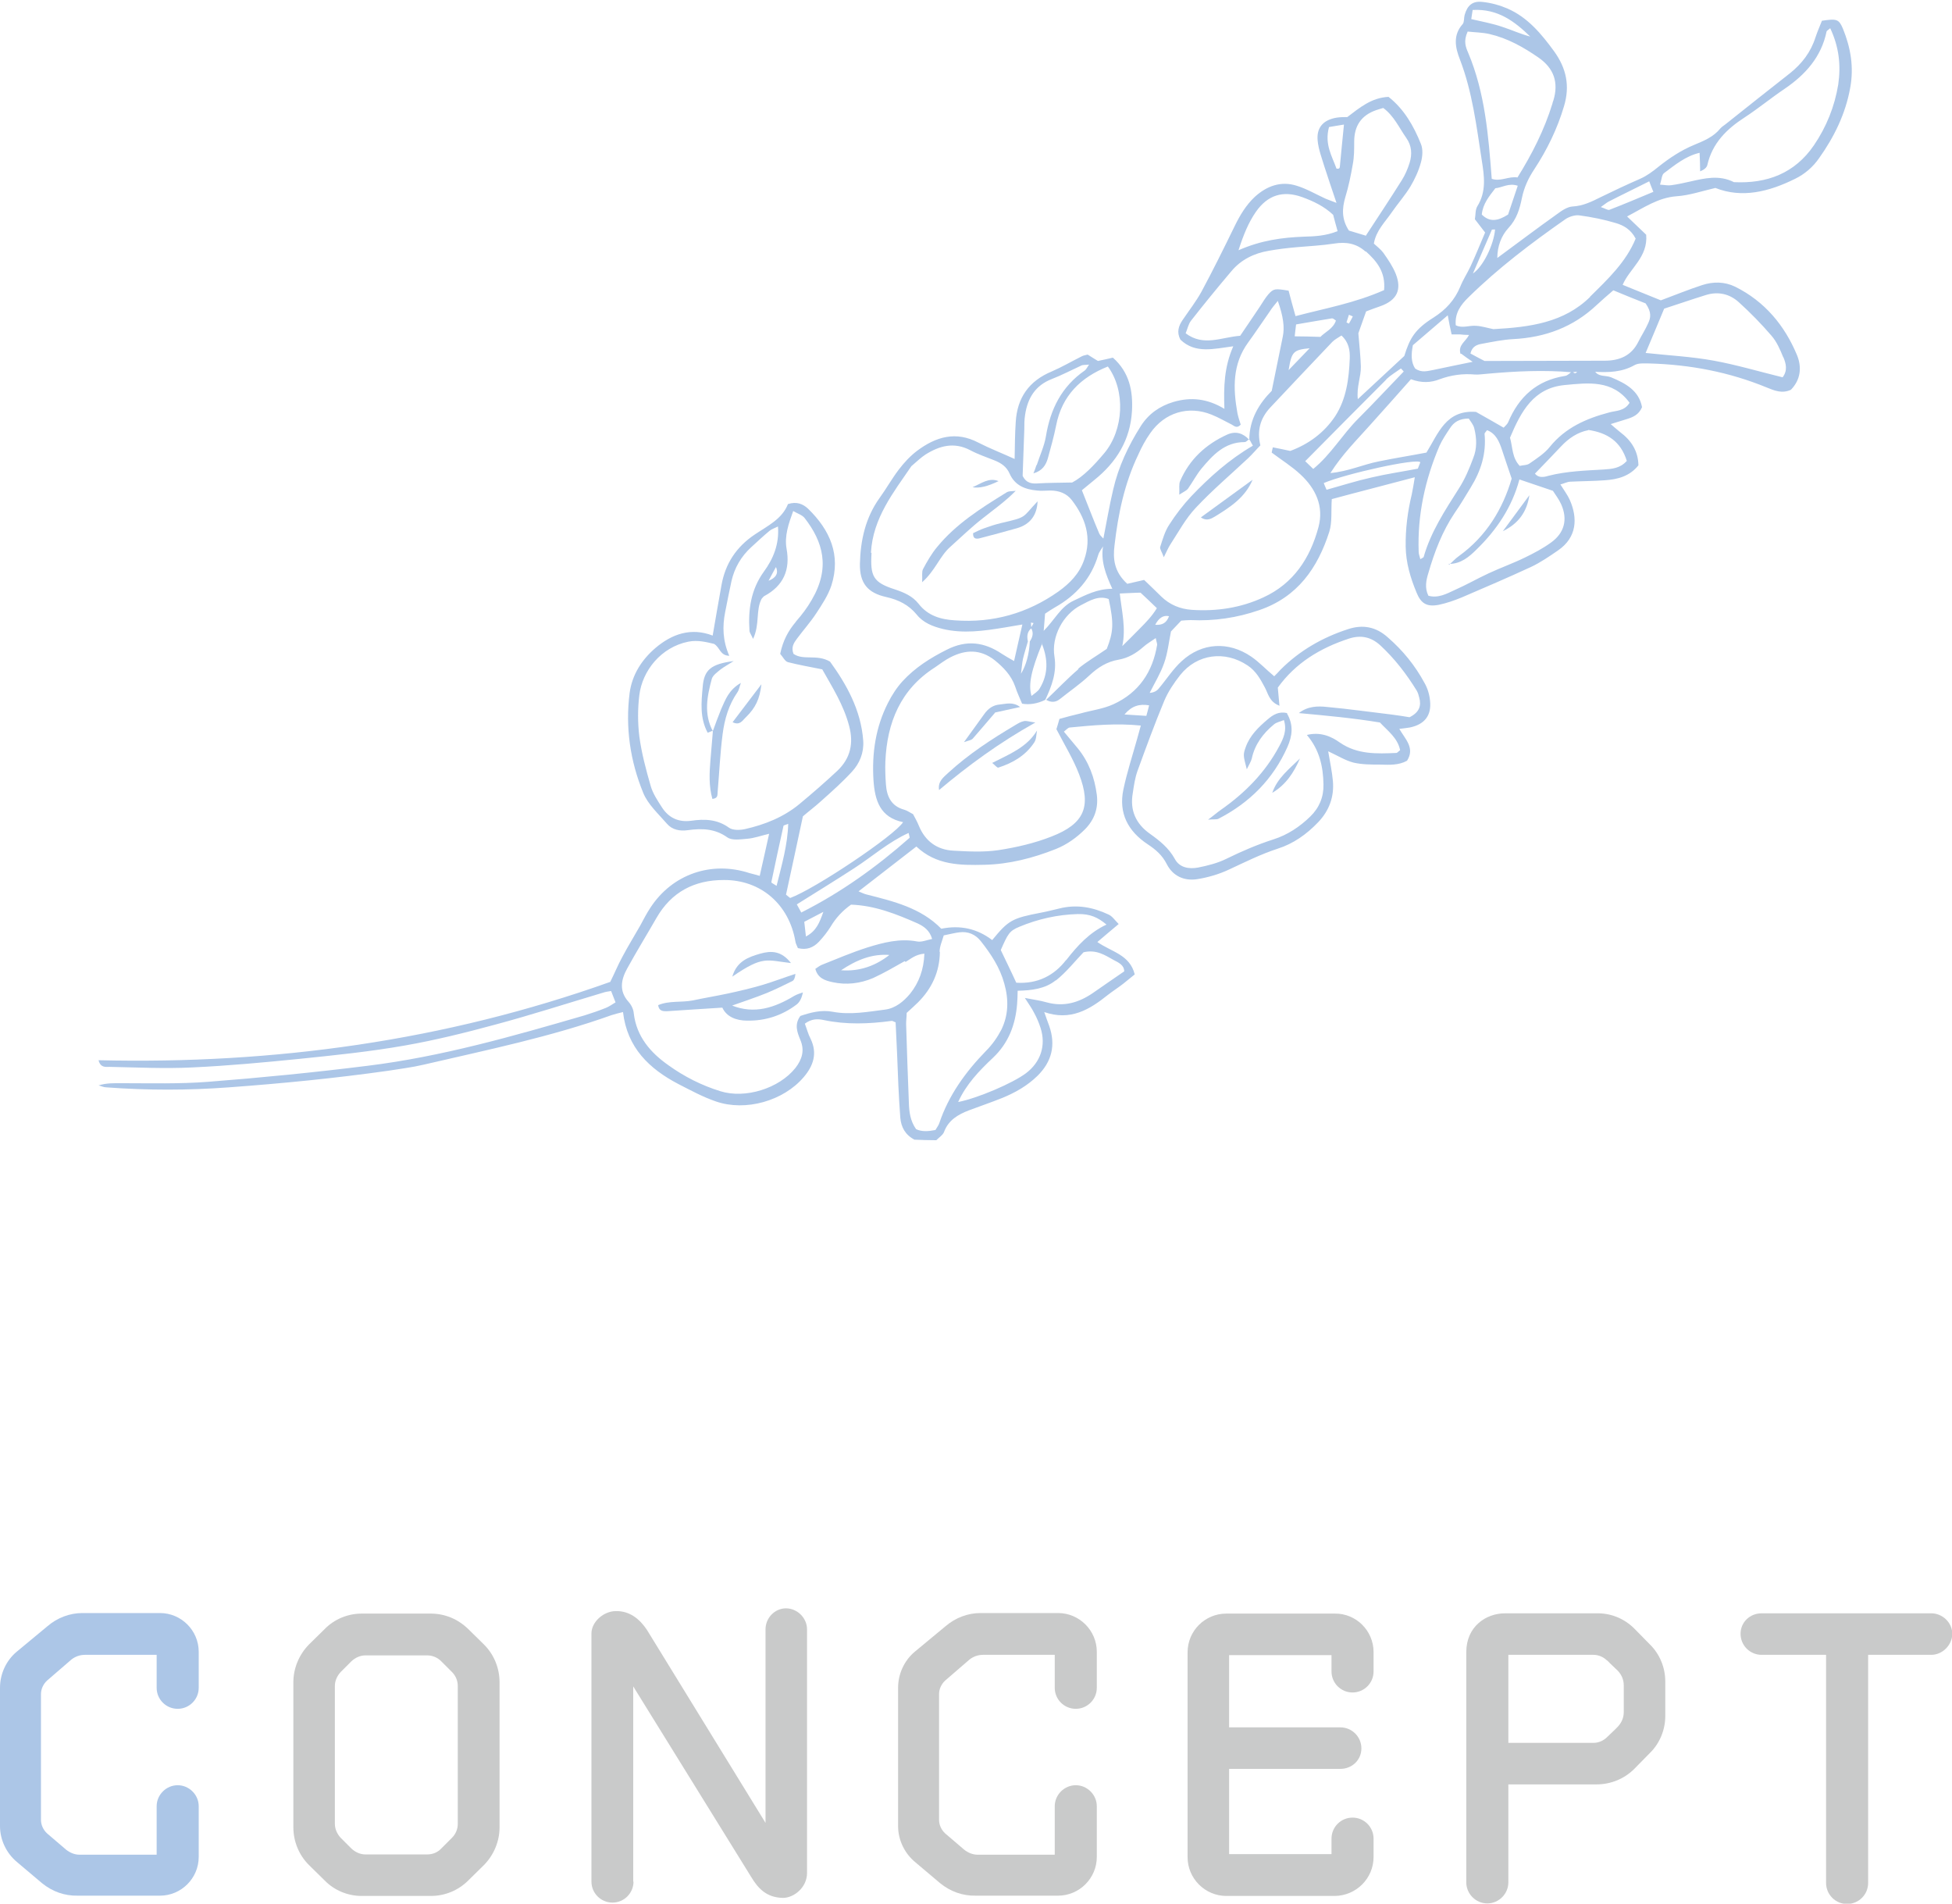 <?xml version="1.0" encoding="UTF-8"?>
<svg id="_レイヤー_2" data-name="レイヤー 2" xmlns="http://www.w3.org/2000/svg" viewBox="0 0 70.53 68.77">
  <defs>
    <style>
      .cls-1 {
        fill: #acc6e7;
      }

      .cls-2 {
        fill: #c9caca;
      }
    </style>
  </defs>
  <g id="_レイヤー_1-2" data-name="レイヤー 1">
    <g>
      <path class="cls-1" d="M58.11,15.32s.01-.03.03-.05c.13.11.26.23.4.34.4.3.65.68.66,1.2-.32.4-.76.51-1.22.54-.41.03-.82.03-1.23.05-.12,0-.24.07-.37.1.13.21.26.38.34.56.29.66.26,1.35-.42,1.82-.32.22-.64.44-.98.6-.82.38-1.66.74-2.5,1.1-.27.11-.55.21-.84.27-.43.08-.64-.05-.8-.45-.22-.53-.38-1.07-.39-1.65-.01-.64.07-1.27.22-1.89.04-.19.07-.38.11-.62-1.05.28-2.04.53-3,.79-.03.42.02.83-.09,1.18-.42,1.31-1.15,2.36-2.53,2.83-.81.28-1.63.4-2.48.36-.11,0-.22.01-.34.02l-.37.39c-.08.39-.12.79-.25,1.15-.13.37-.34.71-.52,1.07.15-.01.26-.07.33-.16.28-.33.51-.7.83-.99.73-.67,1.69-.72,2.51-.16.29.2.53.46.83.71.08-.08.16-.16.23-.24.69-.69,1.51-1.16,2.43-1.46.54-.18,1.02-.09,1.45.3.54.47.98,1.01,1.32,1.64.11.19.18.42.2.64.06.54-.2.86-.73.97-.11.02-.22.03-.38.05.22.38.57.69.28,1.15-.3.17-.65.15-.98.14-.32,0-.64,0-.95-.07-.31-.08-.59-.26-.92-.41.07.41.14.74.17,1.07.05.57-.13,1.07-.53,1.49-.42.44-.9.78-1.47.96-.61.2-1.17.48-1.75.75-.36.17-.77.29-1.16.35-.46.07-.87-.11-1.09-.54-.16-.32-.4-.53-.69-.72-.71-.47-1.06-1.12-.88-1.98.13-.62.33-1.23.5-1.84.04-.15.08-.29.13-.47-.89-.09-1.73-.01-2.56.07-.07,0-.14.09-.22.15.18.22.34.41.5.6.4.49.61,1.06.69,1.68.06.48-.08.89-.42,1.24-.31.31-.66.56-1.06.72-.83.33-1.69.55-2.58.57-.87.02-1.74.02-2.46-.66-.71.55-1.38,1.07-2.09,1.62.12.05.2.09.28.11.99.25,1.98.49,2.71,1.24q1.03-.21,1.84.41c.59-.72.72-.79,1.76-.99.22-.04.44-.1.66-.15.63-.16,1.22-.05,1.79.22.13.06.22.2.36.34-.28.23-.52.44-.77.65.51.36,1.17.45,1.35,1.17-.15.12-.28.23-.42.34-.18.14-.37.26-.55.4-.66.53-1.35.95-2.3.62.07.21.13.36.18.5.24.69.1,1.29-.43,1.81-.37.36-.8.6-1.26.79-.4.16-.81.3-1.21.45-.39.15-.74.35-.9.78-.04.11-.18.2-.28.3-.28,0-.55-.01-.79-.02-.34-.18-.48-.46-.51-.79-.03-.38-.05-.77-.07-1.16-.03-.77-.06-1.53-.1-2.29-.07-.02-.11-.06-.15-.05-.82.11-1.63.14-2.44-.03-.23-.05-.45-.05-.69.13.07.18.12.38.21.55.25.52.1.97-.25,1.38-.73.86-2.1,1.25-3.17.88-.47-.16-.91-.4-1.36-.63-1.05-.55-1.85-1.31-2-2.6-.16.04-.29.07-.41.11-2.21.79-4.51,1.26-6.79,1.79-.42.1-.85.15-1.28.22-1.91.27-3.84.46-5.76.6-1.48.11-2.95.11-4.43,0-.09,0-.19-.05-.28-.07.29-.09.56-.08.83-.08,1.05,0,2.09.03,3.13-.05,1.93-.15,3.85-.34,5.77-.58,2.67-.33,5.25-1.07,7.83-1.82.26-.08.52-.17.77-.27.12-.05.22-.12.35-.2-.06-.16-.11-.28-.16-.41-.12.02-.21.03-.29.06-1.31.39-2.61.81-3.92,1.16-1.07.29-2.16.56-3.25.75-1.25.22-2.52.35-3.79.48-1.29.13-2.58.25-3.87.31-1,.05-2,0-3-.02-.14,0-.33.04-.4-.24,6.34.15,12.52-.7,18.49-2.83.15-.3.28-.62.44-.91.2-.38.43-.75.64-1.12.12-.22.23-.44.37-.65.79-1.21,2.2-1.7,3.58-1.25.1.03.21.05.37.1.12-.52.22-.99.34-1.52-.3.07-.54.16-.79.18-.24.02-.55.07-.72-.05-.45-.32-.92-.33-1.43-.26-.28.04-.56-.01-.75-.23-.31-.36-.69-.7-.86-1.12-.47-1.15-.65-2.36-.49-3.61.09-.66.44-1.2.93-1.62.6-.51,1.29-.75,2.07-.45.11-.63.21-1.23.32-1.83.14-.77.53-1.37,1.2-1.82.46-.31.99-.56,1.2-1.1.31-.1.54-.01.73.17.79.77,1.19,1.67.84,2.77-.12.36-.34.69-.55,1.01-.21.32-.47.61-.7.92-.11.15-.21.3-.12.54.36.25.84,0,1.32.28.58.8,1.12,1.74,1.2,2.86.03.43-.13.82-.41,1.12-.34.37-.71.7-1.08,1.03-.25.23-.52.43-.69.58-.22,1.02-.41,1.92-.61,2.83.05.04.1.08.15.12.9-.33,3.78-2.26,4.08-2.74-.83-.17-1.02-.78-1.07-1.52-.06-.98.08-1.91.52-2.78.14-.28.32-.56.53-.79.45-.49,1-.84,1.6-1.14.71-.36,1.35-.28,1.99.15.12.08.25.15.44.26.11-.47.19-.86.3-1.32-.26.04-.45.08-.65.11-.74.12-1.48.23-2.23.05-.36-.09-.7-.22-.94-.52-.29-.35-.65-.53-1.09-.63-.69-.15-.97-.51-.96-1.2.02-.85.2-1.67.71-2.38.24-.33.44-.69.69-1.02.19-.25.41-.49.66-.68.68-.51,1.4-.73,2.22-.3.41.21.85.38,1.31.59.01-.48.01-.91.04-1.33.05-.88.48-1.49,1.3-1.83.37-.16.73-.37,1.09-.55.06-.03.13-.04.21-.06.12.08.26.16.37.23.2-.04.37-.08.54-.12.6.53.73,1.21.69,1.93-.06,1.04-.56,1.85-1.36,2.49-.17.14-.34.28-.45.37.23.57.42,1.08.63,1.57.03.07.11.13.16.19,0,.08,0,.16,0,.23-.07.12-.16.22-.2.35-.25.85-.8,1.46-1.56,1.89-.12.07-.23.14-.36.23-.01.18-.03.35-.05.62.4-.4.61-.87,1.08-1.09.43-.2.85-.43,1.4-.43-.24-.52-.43-1.02-.33-1.56,0-.07,0-.15,0-.22.12-.6.22-1.21.36-1.8.19-.83.55-1.59,1-2.3.28-.44.68-.72,1.18-.87.62-.18,1.21-.13,1.84.25-.03-.79-.01-1.51.32-2.26-.7.09-1.37.28-1.91-.24-.14-.27-.07-.49.08-.71.23-.34.48-.66.68-1.02.42-.78.81-1.57,1.2-2.37.19-.39.41-.76.73-1.06.43-.39.94-.58,1.51-.4.36.11.7.31,1.05.47.09.04.19.07.39.15-.17-.51-.31-.91-.44-1.32-.09-.3-.21-.61-.24-.92-.05-.48.2-.76.69-.84.13-.02.27-.02.38-.02.45-.34.87-.7,1.49-.73.56.44.91,1.05,1.17,1.7.08.19.06.46,0,.67-.08.3-.22.6-.38.87-.2.33-.46.62-.68.94-.24.35-.56.65-.64,1.12.12.11.25.21.34.33.17.24.34.49.45.76.23.58.04.96-.55,1.17-.17.06-.34.12-.52.19-.11.31-.21.6-.28.79.04.48.08.84.09,1.2.01.37-.16.73-.11,1.18.59-.55,1.12-1.04,1.68-1.56.2-.65.39-.97,1.06-1.39.44-.28.76-.63.96-1.11.1-.25.25-.48.37-.73.19-.41.36-.83.53-1.23-.14-.18-.25-.32-.37-.48.03-.16.01-.34.09-.47.33-.53.25-1.09.16-1.65-.19-1.23-.34-2.48-.79-3.65-.17-.43-.26-.88.1-1.28.06-.07.04-.22.07-.33.1-.35.29-.51.64-.47.31.03.63.12.91.24.73.32,1.22.91,1.68,1.54.45.62.58,1.26.36,1.99-.24.81-.61,1.57-1.07,2.27-.22.33-.37.66-.45,1.04-.08.4-.19.77-.49,1.09-.25.27-.4.66-.4,1.08.75-.55,1.46-1.09,2.18-1.6.16-.12.36-.25.54-.26.38-.02.7-.18,1.02-.34.47-.23.94-.45,1.42-.66.25-.11.46-.27.67-.44.39-.31.81-.59,1.27-.78.36-.15.71-.29.96-.6.06-.07.14-.11.21-.17.77-.61,1.53-1.22,2.3-1.82.44-.35.76-.77.93-1.31.07-.21.16-.41.23-.59.54-.08.61-.06.76.29.28.69.4,1.39.26,2.14-.17.94-.58,1.77-1.12,2.53-.22.32-.52.58-.87.75-.95.47-1.92.71-2.88.33-.51.12-.95.27-1.4.3-.67.05-1.18.41-1.79.73l.69.66c.07.81-.6,1.22-.85,1.81.5.2.95.39,1.38.56.51-.19,1-.39,1.49-.55.4-.13.81-.13,1.2.06,1.06.53,1.78,1.39,2.23,2.47.18.44.13.89-.22,1.25-.32.15-.6.03-.87-.08-1.36-.56-2.78-.83-4.25-.87-.18,0-.39-.02-.53.06-.46.26-.95.27-1.46.24-.06,0-.13,0-.19,0-.07,0-.13,0-.2,0-.07,0-.13,0-.2,0-.07,0-.13.01-.2.02-1.02-.09-2.04-.04-3.05.05-.16.01-.32.04-.47.03-.44-.04-.86.02-1.27.17-.33.13-.66.14-1.04,0-.49.56-.99,1.11-1.48,1.66-.48.54-1,1.05-1.43,1.73.65-.06,1.18-.31,1.74-.42.58-.12,1.16-.21,1.73-.32.43-.69.7-1.55,1.79-1.47.3.17.64.36,1,.57.05-.06.13-.12.16-.19.39-.93,1.04-1.52,2.06-1.68.09-.01.18-.11.26-.17.08.11.14.09.2-.02.07,0,.13,0,.2,0,.07,0,.13,0,.2,0,.07,0,.13,0,.2,0,.14.24.4.16.6.24.53.22,1.01.48,1.12,1.08-.12.28-.33.36-.55.43-.19.06-.39.12-.58.18-.02.02-.04.03-.03.03ZM37.35,22.51l-.1-.02c0,.07.01.14.02.2-.16.13-.17.3-.13.48-.06.21-.13.43-.18.64-.03.15-.04.3-.07.53q.28-.46.32-1.17c.1-.15.15-.31.04-.49l.1-.18ZM28.07,20.36s-.01.07-.02.1c-.09.17-.19.34-.28.52.25-.1.38-.26.26-.51.01-.03.03-.07.04-.1ZM30.39,35.05c.67.05,1.26-.16,1.78-.58.05,0,.09,0,.03,0,.04-.04,0,0-.03.03-.67-.06-1.24.19-1.78.55ZM37.64,23.23s0,.02.01.03c-.39.96-.5,1.46-.38,1.88.11-.09.23-.16.29-.26.32-.52.31-1.06.09-1.61,0-.01,0-.03,0-.04ZM52.36,20.4c.12-.1.22-.22.35-.31,1-.72,1.59-1.71,1.91-2.8-.14-.4-.24-.72-.35-1.04-.1-.3-.22-.59-.54-.71-.04.06-.09.1-.09.13.07.71-.13,1.34-.5,1.94-.19.31-.37.62-.58.92-.45.67-.73,1.41-.95,2.17-.08.26-.14.53,0,.82.35.1.66-.07.96-.21.41-.18.81-.41,1.22-.6.43-.2.88-.36,1.31-.57.33-.16.65-.33.94-.54.49-.35.61-.84.37-1.38-.08-.18-.21-.35-.3-.49-.42-.14-.8-.27-1.21-.41-.27,1.01-.83,1.83-1.55,2.53-.27.27-.57.52-.99.52v.02ZM38.94,24.17c.31-.26.66-.46,1.05-.73.24-.61.26-.92.07-1.8-.37-.14-.69.06-1,.22-.65.33-1.08,1.14-.96,1.86.09.58-.1,1.06-.33,1.56q-.43.21-.84.14c-.08-.2-.18-.4-.25-.62-.14-.4-.42-.69-.74-.95-.51-.4-1.04-.39-1.59-.11-.2.1-.38.24-.57.37-1.24.79-1.73,1.99-1.79,3.4-.01.27,0,.55.02.82.03.44.19.79.66.92.11.03.2.1.32.16.07.13.15.27.21.42.23.56.66.87,1.25.9.54.03,1.1.06,1.63-.02.65-.1,1.3-.25,1.91-.49,1.19-.46,1.45-1.08,1-2.25-.21-.55-.52-1.05-.82-1.63.02-.06.06-.19.11-.37.25-.07.51-.14.77-.2.39-.11.81-.16,1.18-.33.92-.42,1.42-1.17,1.58-2.15,0-.06-.03-.12-.05-.24-.17.12-.33.21-.45.32-.26.23-.55.4-.89.46-.42.07-.75.28-1.06.57-.33.31-.71.57-1.06.85-.16.13-.33.13-.5.03.39-.37.77-.77,1.18-1.12ZM45.14,15.89c0-.75.37-1.33.81-1.77.15-.72.27-1.34.4-1.96.07-.33.02-.73-.18-1.29-.11.14-.21.25-.29.38-.26.37-.51.75-.78,1.12-.57.78-.55,1.65-.39,2.55.03.15.08.29.12.42-.14.15-.23.05-.32,0-.24-.12-.48-.26-.73-.36-.84-.34-1.7-.08-2.22.67-.17.24-.31.5-.43.77-.5,1.04-.73,2.15-.86,3.28-.06.48-.02.95.46,1.39.18-.04.43-.1.61-.14.26.25.44.42.62.6.31.3.68.45,1.1.48.9.06,1.77-.07,2.59-.45,1.09-.5,1.69-1.42,1.99-2.54.2-.75-.1-1.39-.65-1.9-.31-.29-.68-.52-1.04-.79,0-.03.02-.09.04-.19.21.04.4.08.63.13.65-.24,1.22-.65,1.62-1.25.41-.63.5-1.36.53-2.09.01-.29-.03-.58-.3-.83-.12.08-.24.14-.33.23-.75.79-1.5,1.58-2.25,2.38-.35.38-.48.82-.35,1.36-.15.15-.29.32-.45.47-.63.59-1.29,1.15-1.88,1.78-.37.39-.63.88-.93,1.34-.07.11-.12.23-.23.45-.07-.2-.15-.3-.13-.37.09-.28.17-.57.33-.81.23-.36.5-.71.79-1.02.66-.69,1.37-1.33,2.23-1.83-.04-.07-.08-.14-.12-.22v.03ZM28.77,22.44c.21-.24.4-.49.56-.77.68-1.16.41-2.1-.26-2.96-.09-.11-.26-.16-.41-.25-.17.47-.32.9-.24,1.36.14.76-.11,1.34-.8,1.71-.04.02-.06.06-.1.1-.22.41-.06.92-.31,1.45-.07-.16-.13-.23-.13-.3-.05-.76.05-1.48.52-2.13.33-.45.56-.98.51-1.63-.12.06-.23.09-.31.16-.23.19-.44.39-.66.59-.36.33-.6.74-.71,1.22-.08.38-.16.76-.23,1.13-.1.51-.09,1.02.15,1.57-.34-.01-.33-.3-.55-.43-.26-.06-.58-.15-.93-.08-.99.2-1.66,1.05-1.77,1.93-.06.49-.06,1,0,1.49.08.6.24,1.2.41,1.79.08.28.25.53.41.78.24.37.59.54,1.05.48.48-.07.94-.06,1.37.25.14.1.4.09.58.05.71-.16,1.39-.43,1.96-.9.47-.39.93-.79,1.38-1.21.47-.45.59-.99.42-1.62-.2-.76-.61-1.4-.97-2.04-.45-.09-.85-.16-1.24-.26-.11-.03-.18-.19-.28-.3.1-.48.29-.83.56-1.15ZM46.22,25.49c-.36-.14-.4-.44-.52-.66-.16-.3-.32-.59-.62-.79-.82-.55-1.83-.42-2.44.35-.22.28-.43.59-.57.92-.35.84-.66,1.69-.97,2.54-.09.25-.13.53-.17.8-.11.62.11,1.11.62,1.47.35.25.68.51.9.91.17.32.52.37.84.31.35-.07.71-.16,1.03-.32.55-.27,1.11-.51,1.7-.7.5-.16.94-.45,1.32-.82.33-.32.49-.71.48-1.16-.01-.64-.14-1.25-.6-1.79.49-.12.88.05,1.2.28.63.43,1.33.4,2.03.37.04,0,.07-.05.14-.1-.09-.44-.44-.69-.73-1-.97-.16-1.95-.25-2.93-.34.32-.25.68-.26,1.03-.22.77.07,1.53.18,2.3.27.24.03.49.07.67.1.36-.18.43-.42.35-.71-.02-.09-.05-.18-.09-.25-.37-.6-.8-1.16-1.32-1.64-.33-.3-.7-.38-1.13-.24-1.04.34-1.93.88-2.57,1.77.02.22.04.41.06.66ZM32.69,34.72c-.37.21-.75.43-1.14.61-.47.2-.97.26-1.47.15-.27-.06-.53-.14-.62-.48.07-.05.14-.1.22-.14.55-.22,1.09-.45,1.65-.63.58-.18,1.18-.34,1.81-.22.16.03.34-.05.54-.09-.09-.32-.31-.46-.52-.56-.77-.34-1.55-.65-2.41-.68-.31.22-.55.48-.74.8-.12.19-.26.37-.42.54-.2.21-.44.31-.76.23-.03-.08-.08-.16-.09-.24-.23-1.34-1.25-2.23-2.59-2.22-1.06,0-1.89.43-2.43,1.37-.35.61-.72,1.21-1.06,1.83-.22.4-.3.81.05,1.2.1.11.18.27.19.42.1.84.61,1.42,1.25,1.87.57.41,1.2.73,1.88.94.9.28,2.12-.1,2.71-.84.24-.31.34-.63.18-1.01-.11-.27-.23-.56,0-.87.36-.12.75-.23,1.17-.15.64.12,1.27,0,1.9-.08.37-.05.67-.3.9-.58.31-.39.49-.86.51-1.44-.33.03-.49.19-.68.3ZM31.49,19.98c-.05.84.06,1.06.84,1.31.33.11.64.24.86.52.34.44.81.57,1.32.6,1.36.1,2.61-.25,3.73-1.04.42-.3.76-.65.93-1.14.29-.81.05-1.52-.44-2.16-.19-.25-.47-.35-.78-.35-.16,0-.32.02-.48,0-.43-.04-.8-.18-.99-.61-.11-.25-.3-.38-.55-.48-.3-.12-.6-.22-.88-.37-.58-.3-1.1-.16-1.61.16-.17.11-.32.26-.51.42-.64.94-1.39,1.87-1.46,3.12ZM33.96,34.39c-.01.72-.29,1.32-.79,1.82-.13.13-.27.25-.41.38,0,.13-.02.27-.02.4.03.95.06,1.91.1,2.86.01.32.05.64.26.94.21.1.45.08.7.03.05-.09.11-.16.14-.25.34-1.01.95-1.85,1.69-2.61.22-.22.41-.49.55-.76.26-.53.27-1.09.11-1.66-.16-.59-.48-1.07-.85-1.54-.2-.25-.46-.36-.78-.32-.16.02-.31.06-.56.11-.06.21-.15.4-.15.59ZM57.45,10.72c.64-.63,1.3-1.25,1.65-2.1-.17-.33-.44-.48-.71-.56-.43-.13-.88-.22-1.33-.28-.16-.02-.37.05-.5.14-1.23.86-2.42,1.76-3.49,2.81-.29.28-.51.58-.47,1.02.24.12.48,0,.73.02.21.01.42.08.63.12,1.31-.07,2.55-.23,3.5-1.17ZM49.34,9.09c-.33-.3-.71-.36-1.14-.29-.45.07-.9.09-1.35.13-.34.03-.68.07-1.01.13-.53.09-1,.32-1.35.74-.5.59-.99,1.19-1.46,1.79-.09.12-.12.28-.19.45.65.49,1.29.14,1.97.09.23-.34.47-.69.71-1.05.1-.15.19-.31.31-.45.19-.21.24-.21.73-.13.07.27.15.57.25.92,1.06-.28,2.14-.47,3.2-.94.06-.65-.26-1.04-.66-1.4ZM66,1.13c-.19.93-.77,1.57-1.52,2.08-.49.33-.95.71-1.44,1.03-.65.42-1.17.93-1.35,1.72-.02.09-.11.17-.26.23,0-.21-.01-.42-.02-.67-.51.12-.89.44-1.28.73-.09.06-.09.24-.15.42.17.01.29.04.41.02.22-.03.45-.08.67-.13.53-.12,1.06-.25,1.59.02,1.2.06,2.2-.32,2.89-1.33.45-.66.75-1.4.88-2.2.1-.69.03-1.35-.29-2.03-.09.08-.12.09-.12.1ZM53.05,1.91c.61,1.45.73,2.99.85,4.55.32.11.61-.1.93-.05.53-.85.97-1.72,1.26-2.66.01-.04.02-.09.04-.13.19-.64.02-1.15-.54-1.54-.55-.38-1.12-.7-1.77-.85-.26-.06-.53-.06-.79-.09-.16.35-.07.56.02.77ZM37.46,16.8c.11-.34.27-.68.33-1.03.16-.99.57-1.81,1.41-2.39.05-.04.08-.11.15-.21-.13.02-.22,0-.29.04-.35.16-.69.34-1.05.48-.6.23-.88.69-.97,1.29-.03.18-.03.36-.03.54-.02.57-.04,1.13-.06,1.67.14.28.35.29.59.27.36-.02.72-.02,1.2-.03.4-.21.79-.62,1.16-1.06.71-.85.77-2.26.13-3.13-.98.39-1.66,1.05-1.87,2.13-.08.4-.19.79-.3,1.19-.07.24-.2.45-.52.54.04-.1.08-.2.11-.3ZM64.43,12.9c-.11-.27-.23-.55-.42-.77-.37-.43-.76-.83-1.18-1.21-.34-.31-.76-.4-1.2-.26-.52.16-1.03.34-1.5.49-.23.55-.44,1.06-.67,1.6.82.09,1.65.13,2.47.28.82.15,1.62.39,2.48.6.19-.25.12-.5.03-.72ZM58.29,10.49c-.23.2-.42.36-.6.53-.85.8-1.86,1.17-3.01,1.23-.38.02-.76.1-1.14.17-.17.03-.35.09-.41.35.2.11.41.22.51.27,1.53,0,2.94-.01,4.34-.01.54,0,.97-.18,1.22-.69.11-.22.25-.43.35-.66.09-.19.14-.39-.09-.72-.34-.13-.75-.3-1.16-.47ZM38.15,35.41c-.38.31-.87.37-1.38.38,0,.17-.01.33-.02.48-.06.75-.31,1.41-.87,1.94-.5.47-.97.96-1.26,1.6.71-.14,1.97-.68,2.45-1.04.53-.4.73-1,.53-1.63-.06-.19-.14-.38-.24-.56-.08-.16-.19-.31-.33-.53.3.06.55.09.79.16.62.17,1.16.01,1.67-.34.37-.26.74-.51,1.13-.78,0-.23-.21-.32-.38-.41-.31-.17-.62-.39-1.09-.28-.3.31-.61.71-1,1.02ZM49.34,8.53c.45-.69.89-1.35,1.31-2.02.12-.19.21-.4.28-.62.1-.32.08-.63-.12-.91-.26-.37-.44-.79-.83-1.08-.09.03-.18.05-.26.08-.54.19-.79.57-.79,1.14,0,.27,0,.55-.05.81-.07.4-.15.8-.27,1.19-.12.41-.14.8.13,1.21.18.05.39.12.6.18ZM54.91,16.83c.12-.03.27-.02.36-.09.26-.18.54-.36.73-.6.56-.69,1.31-1.02,2.14-1.24.25-.07.55-.04.74-.35-.61-.84-1.5-.72-2.35-.64-1.12.11-1.57.95-1.97,1.9.1.36.07.72.35,1.02ZM38.52,34.69c.41-.53.84-1,1.46-1.29-.31-.26-.59-.39-1.04-.38-.73.02-1.44.18-2.11.46-.36.15-.41.25-.67.84.17.36.36.74.56,1.18.77.05,1.37-.26,1.8-.82ZM51.44,20.12c.26-.91.77-1.68,1.27-2.47.22-.34.38-.72.52-1.1.14-.34.13-.71.04-1.07-.03-.14-.14-.26-.2-.36-.34,0-.54.13-.68.35-.14.21-.28.42-.38.64-.52,1.22-.8,2.5-.75,3.83,0,.08.04.17.06.26.06-.04.12-.06.13-.09ZM47.1,8.55c.41-.01.81-.03,1.23-.2-.06-.21-.11-.4-.16-.59-.33-.31-.71-.49-1.12-.64-.7-.25-1.25-.07-1.67.53-.27.39-.45.83-.63,1.39.82-.36,1.58-.46,2.35-.49ZM57.39,15.54c-.38.07-.71.29-.99.59-.31.33-.62.65-.94.98.13.16.32.13.48.08.66-.17,1.34-.19,2.01-.23.29-.02.59-.04.83-.31-.22-.71-.71-1.02-1.4-1.12ZM52.77,12.78c-.09-.32.18-.43.31-.68-.14,0-.24-.01-.33-.02-.09,0-.18,0-.3,0-.05-.21-.09-.42-.14-.69-.47.4-.89.76-1.26,1.08-.07.36-.06.62.08.84.24.17.45.09.68.05.46-.1.92-.19,1.4-.29-.14-.09-.29-.2-.41-.29ZM28.94,32.97c1.45-.73,2.73-1.65,3.92-2.7.02-.01-.01-.08-.03-.18-.73.33-1.31.85-1.96,1.27-.66.43-1.33.84-2.08,1.31.05.09.1.18.16.29ZM41.22,21.41c-.22,0-.46.02-.76.03.07.64.23,1.25.09,1.9.21-.21.43-.42.64-.64.22-.22.44-.45.61-.73-.21-.2-.38-.37-.59-.56ZM50.09,13.71c-.97.97-1.94,1.95-2.93,2.95l.29.28c.64-.52,1.05-1.24,1.62-1.81.56-.56,1.1-1.14,1.65-1.71-.03-.04-.07-.07-.1-.11-.18.13-.37.24-.53.39ZM53.54,7.75c.29.29.59.23.95,0,.11-.32.23-.68.35-1.04-.33-.11-.57.07-.81.09-.23.3-.45.56-.49.95ZM47.94,17.69c.54-.15,1.07-.32,1.61-.44.55-.13,1.11-.21,1.68-.32.03-.09.07-.17.09-.23-.12-.16-2.72.42-3.49.75.02.06.05.12.1.24ZM53.16.69c.39.09.77.16,1.12.28.34.11.66.26,1.01.35-.56-.54-1.16-1.01-2.08-.96-.02.15-.04.24-.05.33ZM48.13,11.5c-.42.07-.85.14-1.3.22-.02.14-.03.27-.05.43.32,0,.6.01.93.02.17-.18.46-.29.56-.59-.06-.04-.1-.08-.14-.08ZM48.28,6.09s.07.01.09,0c.02,0,.03-.03.04-.05.05-.49.09-.98.15-1.54-.2.03-.36.06-.54.09-.17.62.11,1.05.27,1.5ZM58.15,7.58c.52-.2,1.04-.42,1.59-.65-.06-.15-.1-.24-.15-.38-.51.26-1,.49-1.48.74-.07.04-.14.1-.27.19.16.05.25.12.31.1ZM28.48,29.76c-.09.04-.16.05-.17.07-.15.68-.3,1.36-.44,2.04,0,.02.06.05.19.13.19-.77.4-1.48.42-2.25ZM53.9,8.31c-.22.51-.44,1.02-.68,1.57.37-.25.75-1.03.8-1.59-.04,0-.11,0-.12.01ZM41.42,25.86c.04-.15.07-.25.1-.38-.35-.06-.63.02-.89.33.26.02.52.03.79.05ZM29.06,33.3c.02.17.04.33.06.53.38-.2.49-.5.63-.89-.27.14-.46.24-.69.36ZM47.32,12.58c-.59.06-.65.12-.76.79l.76-.79ZM41.74,22.57c.26.02.41-.07.5-.31q-.3-.07-.5.31ZM48.66,11.65s.05.03.08.04c.05-.09.1-.17.14-.26-.05-.02-.09-.04-.14-.06-.03.09-.06.19-.09.28Z"/>
      <path class="cls-1" d="M25.76,26.39c-.03.36-.06.71-.09,1.07-.04.47-.06.94.07,1.4.21-.02.18-.15.19-.25.06-.7.09-1.4.18-2.09.07-.54.22-1.06.54-1.52.05-.07.06-.16.12-.33-.44.25-.56.61-.71.94-.11.27-.21.54-.31.82v-.03Z"/>
      <path class="cls-1" d="M25.76,26.42c-.34-.63-.21-1.27-.04-1.9.04-.13.2-.24.32-.34.12-.09.25-.16.47-.3-.83.11-1.07.32-1.12.93-.05.56-.11,1.12.18,1.66.08-.03.14-.06.2-.08v.03Z"/>
      <path class="cls-1" d="M27.51,24.72c-.37.49-.7.92-1.04,1.37.27.13.36-.07.48-.18.35-.34.5-.66.56-1.18Z"/>
      <path class="cls-1" d="M46.51,25.76c-.31-.07-.51.06-.71.23-.33.28-.64.58-.79,1-.1.28-.09.3.04.8.08-.17.15-.27.18-.39.11-.51.41-.91.8-1.23.09-.08.23-.1.36-.16.12.38-.02.67-.17.95-.5.94-1.23,1.68-2.1,2.29-.13.09-.24.19-.47.36.21-.02.3,0,.37-.03,1.13-.58,1.98-1.43,2.5-2.6.17-.39.23-.78-.02-1.21Z"/>
      <path class="cls-1" d="M45.97,28.64c.49-.29.78-.73,1-1.24-.38.37-.82.71-1,1.24Z"/>
      <path class="cls-1" d="M45.14,15.89c-.22-.24-.49-.33-.8-.19-.77.35-1.36.89-1.7,1.68-.05.11-.02.26-.03.49.15-.1.25-.14.31-.21.17-.24.31-.51.49-.73.41-.49.84-.96,1.56-.96.06,0,.11-.07.17-.11v.03Z"/>
      <path class="cls-1" d="M45.26,17.33c-.62.45-1.24.9-1.87,1.36.23.16.4.03.54-.05.53-.33,1.06-.67,1.33-1.31Z"/>
      <path class="cls-1" d="M26.44,36.33c.42-.15.85-.29,1.27-.46.31-.13.62-.28.92-.43.06-.03.1-.12.11-.26-.4.13-.79.28-1.19.4-.41.12-.83.22-1.25.31-.42.09-.85.16-1.27.25-.41.08-.85,0-1.25.17.03.22.18.22.31.22.66-.04,1.31-.09,2.01-.13.15.33.5.47.9.47.65.01,1.25-.18,1.78-.58.12-.09.19-.24.23-.44-.11.04-.22.07-.32.13-.7.42-1.43.67-2.25.34h-.03s.03.01.03.01Z"/>
      <path class="cls-1" d="M28.58,34.79c-.35-.45-.72-.45-1.11-.34-.42.12-.85.27-1.01.83,1.12-.77,1.23-.59,2.12-.49Z"/>
      <path class="cls-1" d="M33.93,28.54c1.06-.89,2.16-1.7,3.48-2.44-.23-.03-.33-.07-.41-.05-.11.02-.21.08-.31.14-.86.51-1.69,1.05-2.43,1.73-.17.16-.38.31-.33.62Z"/>
      <path class="cls-1" d="M37.47,26.39c-.37.61-.99.85-1.62,1.17.1.08.18.18.22.17.53-.17.99-.44,1.3-.91.08-.12.07-.28.1-.43Z"/>
      <path class="cls-1" d="M35.95,25.74c.23-.05.54-.12.91-.2-.27-.2-.51-.11-.74-.09-.24.02-.42.15-.56.35-.22.31-.45.62-.73,1.01.16-.06.27-.07.32-.13.24-.27.47-.55.8-.93Z"/>
      <path class="cls-1" d="M33.31,21.04c.48-.42.64-.94,1.02-1.28.39-.35.76-.71,1.17-1.03.4-.32.82-.61,1.2-1-.12.02-.26,0-.35.07-.91.56-1.81,1.13-2.49,1.96-.2.24-.36.52-.51.8-.05.1-.02.24-.03.48Z"/>
      <path class="cls-1" d="M37.49,18.11c-.58.61-.35.56-1.34.79-.2.05-.39.11-.58.18-.15.05-.28.12-.41.18-.01.21.11.21.22.19.46-.12.91-.24,1.37-.37.48-.14.72-.48.74-.97Z"/>
      <path class="cls-1" d="M36.08,17.38c-.35-.14-.61.08-.94.22q.35.07.94-.22Z"/>
      <path class="cls-1" d="M55.26,17.89c-.32.43-.63.85-.96,1.3.57-.28.87-.7.96-1.3Z"/>
      <polygon class="cls-1" points="52.36 20.4 52.34 20.36 52.37 20.38 52.36 20.4"/>
    </g>
    <g>
      <path class="cls-1" d="M0,60.97c0-.5.22-.98.6-1.3l1.11-.92c.36-.31.81-.48,1.27-.48h2.8c.77,0,1.4.63,1.4,1.4v1.3c0,.42-.34.76-.76.76s-.76-.34-.76-.76v-1.19h-2.59c-.18,0-.35.06-.49.17l-.88.76c-.14.13-.22.31-.22.49v4.54c0,.18.08.36.22.49l.69.59c.14.11.31.18.48.18h2.79v-1.75c0-.42.35-.76.76-.76s.76.34.76.76v1.83c0,.77-.63,1.4-1.4,1.4h-2.97c-.48.01-.92-.15-1.29-.45l-.9-.76c-.39-.32-.62-.81-.62-1.3v-5Z"/>
      <path class="cls-2" d="M15.56,58.29c.52,0,.99.2,1.36.56l.57.56c.36.36.56.85.56,1.36v5.24c0,.5-.2.99-.56,1.36l-.57.56c-.36.36-.84.56-1.36.56h-2.49c-.5,0-.99-.2-1.34-.56l-.57-.56c-.36-.36-.56-.85-.56-1.36v-5.24c0-.5.2-.99.56-1.36l.57-.56c.35-.36.84-.56,1.34-.56h2.49ZM16.54,60.9c0-.18-.07-.36-.21-.5-.13-.13-.27-.27-.39-.39-.13-.13-.31-.21-.5-.21h-2.24c-.18,0-.36.08-.5.21-.13.13-.27.27-.39.39-.13.14-.21.32-.21.5v4.99c0,.18.08.36.21.5.13.13.27.27.39.39.14.13.32.21.5.21h2.24c.2,0,.38-.08.5-.21l.39-.39c.14-.14.21-.32.21-.5v-4.99Z"/>
      <path class="cls-2" d="M22.89,67.97c0,.42-.34.76-.76.76s-.76-.34-.76-.76v-8.96c0-.43.45-.81.88-.81.49-.01.85.27,1.12.67l4.29,6.98v-6.99c0-.42.34-.76.74-.76s.76.34.76.76v8.8c0,.53-.48.9-.87.9-.59-.01-.9-.34-1.15-.76l-4.26-6.88v7.06Z"/>
      <path class="cls-2" d="M32.45,60.97c0-.5.22-.98.6-1.3l1.11-.92c.36-.31.81-.48,1.27-.48h2.8c.77,0,1.4.63,1.4,1.4v1.3c0,.42-.34.76-.76.76s-.76-.34-.76-.76v-1.19h-2.59c-.18,0-.35.06-.49.17l-.88.76c-.14.13-.22.31-.22.49v4.54c0,.18.08.36.22.49l.69.59c.14.11.31.18.48.18h2.79v-1.75c0-.42.35-.76.76-.76s.76.34.76.76v1.83c0,.77-.63,1.4-1.4,1.4h-2.97c-.48.01-.92-.15-1.29-.45l-.9-.76c-.39-.32-.62-.81-.62-1.3v-5Z"/>
      <path class="cls-2" d="M44.31,68.49c-.77,0-1.4-.63-1.4-1.4v-7.4c0-.78.63-1.4,1.4-1.4h3.92c.77-.01,1.4.62,1.4,1.39v.7c0,.42-.34.76-.76.76s-.76-.34-.76-.76v-.59h-3.7v2.61h4.02c.42,0,.76.34.76.76s-.34.74-.76.74h-4.02v3.08h3.7v-.56c0-.42.34-.76.76-.76s.76.34.76.76v.66c0,.78-.63,1.4-1.4,1.41h-3.92Z"/>
      <path class="cls-2" d="M54.5,64.47v3.53c0,.41-.34.76-.76.76s-.76-.35-.76-.76v-8.32c0-.92.71-1.4,1.4-1.4h3.31c.5-.01.99.18,1.36.55l.56.57c.36.35.56.84.56,1.34v1.25c0,.5-.2.99-.56,1.34l-.56.57c-.36.36-.85.56-1.36.56h-3.19ZM58.07,59.99c-.14-.14-.32-.21-.5-.21h-3.07v3.18h3.07c.18,0,.36-.07.5-.21.13-.13.27-.25.39-.38.13-.14.21-.32.21-.52v-.97c0-.2-.08-.38-.21-.52-.13-.13-.27-.25-.39-.38Z"/>
      <path class="cls-2" d="M63.66,58.28h6.12c.41,0,.76.34.76.74s-.35.76-.76.76h-2.28v8.24c0,.42-.34.76-.76.76s-.76-.34-.76-.76v-8.24h-2.33c-.42,0-.76-.34-.76-.76s.34-.74.76-.74Z"/>
    </g>
  </g>
</svg>